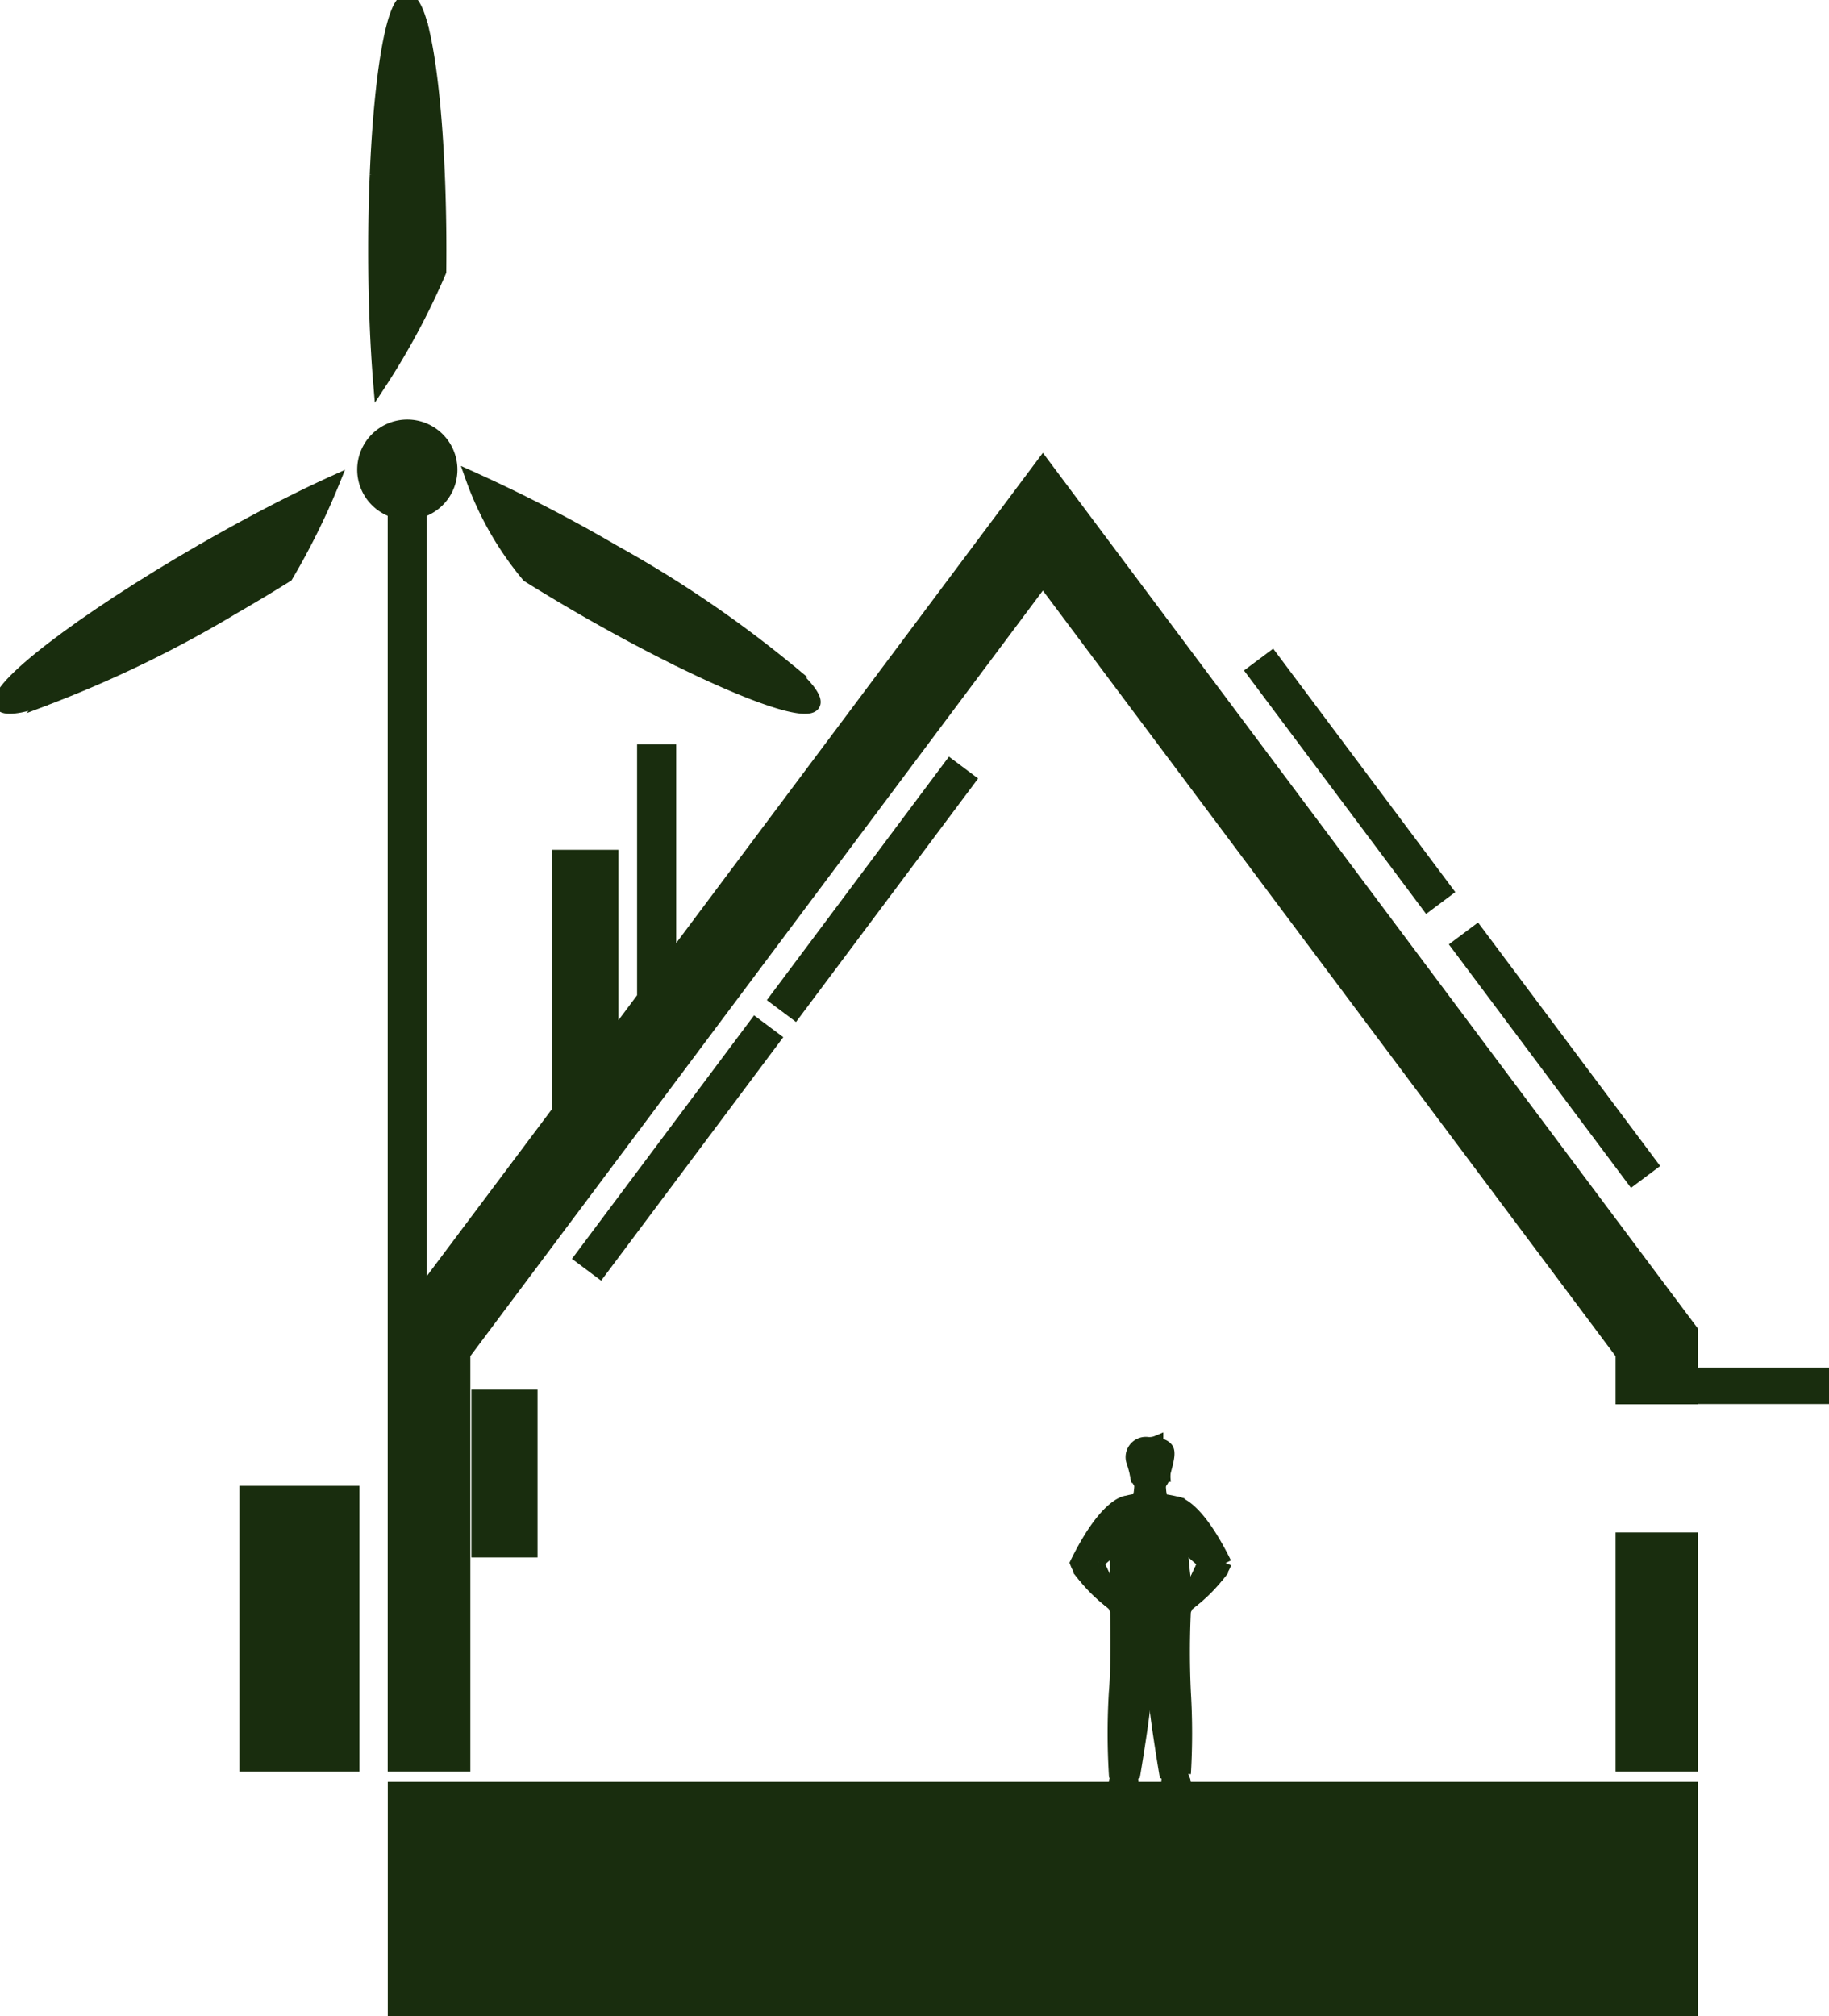 <svg id="Group_4192" data-name="Group 4192" xmlns="http://www.w3.org/2000/svg" xmlns:xlink="http://www.w3.org/1999/xlink" width="150.516" height="165.878" viewBox="0 0 150.516 165.878">
  <defs>
    <clipPath id="clip-path">
      <rect id="Rectangle_134" data-name="Rectangle 134" width="150.516" height="165.378" fill="#192d0e" stroke="#192d0e" stroke-width="1"/>
    </clipPath>
  </defs>
  <rect id="Rectangle_130" data-name="Rectangle 130" width="106.828" height="18.273" transform="translate(32.412 147.106)" fill="#192d0e" stroke="#192d0e" stroke-width="1"/>
  <rect id="Rectangle_131" data-name="Rectangle 131" width="5.787" height="18.667" transform="translate(133.452 126.585)" fill="#192d0e" stroke="#192d0e" stroke-width="1"/>
  <path id="Path_63570" data-name="Path 63570" d="M53.4,163.111H47.6V59.549h2.219v64.8L61.15,109.233V88.278h4.439V103.3l2.533-3.39V79.6h2.219V96.951l30.677-41,53.416,71.4V132.9h-5.787v-3.629L101.018,65.614,53.4,129.269Z" transform="translate(-15.195 -17.858)" fill="#192d0e" stroke="#192d0e" stroke-width="1"/>
  <rect id="Rectangle_132" data-name="Rectangle 132" width="8.88" height="22.503" transform="translate(20.203 122.749)" fill="#192d0e" stroke="#192d0e" stroke-width="1"/>
  <rect id="Rectangle_133" data-name="Rectangle 133" width="4.44" height="12.804" transform="translate(39.294 114.838)" fill="#192d0e" stroke="#192d0e" stroke-width="1"/>
  <line id="Line_10" data-name="Line 10" x2="14.988" y2="20.033" transform="translate(120.434 76.8)" fill="none" stroke="#192d0e" stroke-width="3"/>
  <line id="Line_11" data-name="Line 11" x2="14.988" y2="20.033" transform="translate(103.575 54.265)" fill="none" stroke="#192d0e" stroke-width="3"/>
  <line id="Line_12" data-name="Line 12" x1="14.988" y2="20.033" transform="translate(64.306 63.153)" fill="none" stroke="#192d0e" stroke-width="3"/>
  <line id="Line_13" data-name="Line 13" x1="14.988" y2="20.033" transform="translate(48.268 84.437)" fill="none" stroke="#192d0e" stroke-width="3"/>
  <g id="Group_4191" data-name="Group 4191">
    <g id="Group_4190" data-name="Group 4190" clip-path="url(#clip-path)">
      <path id="Path_63571" data-name="Path 63571" d="M18.425,63.78l-.879.711c-4.389,3.548-8.863,7.2-12.224,11.683a97.5,97.5,0,0,0,15.632-7.581q2.284-1.319,4.361-2.618a59.149,59.149,0,0,0,3.845-7.77c-3.095,1.4-6.807,3.314-10.736,5.575" transform="translate(-1.699 -18.579)" fill="#192d0e" stroke="#192d0e" stroke-width="1"/>
      <path id="Path_63572" data-name="Path 63572" d="M15.847,67.1l.879-.711-.189.108C6.683,72.19-.7,77.856.052,79.155c.27.468,1.571.3,3.571-.368,3.36-4.482,7.834-8.135,12.224-11.684" transform="translate(0 -21.193)" fill="#192d0e" stroke="#192d0e" stroke-width="1"/>
      <path id="Path_63573" data-name="Path 63573" d="M48.018,0C46.8,0,45.775,6.047,45.427,14.387A108.484,108.484,0,0,1,49.274,2.332C48.9.846,48.471,0,48.018,0" transform="translate(-14.5)" fill="#192d0e" stroke="#192d0e" stroke-width="1"/>
      <path id="Path_63574" data-name="Path 63574" d="M45.368,15.481c-.082,1.962-.126,4.05-.126,6.217,0,4.066.156,7.854.423,11.047a59.668,59.668,0,0,0,5-9.309q.01-.861.01-1.738c0-7.944-.593-14.833-1.461-18.272a108.484,108.484,0,0,0-3.847,12.055" transform="translate(-14.441 -1.094)" fill="#192d0e" stroke="#192d0e" stroke-width="1"/>
      <path id="Path_63575" data-name="Path 63575" d="M91.173,80.663a56.122,56.122,0,0,1-9.369-.955c6.174,3.057,10.753,4.629,11.291,3.7.259-.449-.472-1.429-1.923-2.743" transform="translate(-26.112 -25.443)" fill="#192d0e" stroke="#192d0e" stroke-width="1"/>
      <path id="Path_63576" data-name="Path 63576" d="M68.685,63.721a125.4,125.4,0,0,0-11.706-6.035,26.382,26.382,0,0,0,4.642,8.132q2.07,1.289,4.347,2.61c2.791,1.611,5.472,3.043,7.912,4.25a56.122,56.122,0,0,0,9.368.955,95.3,95.3,0,0,0-14.563-9.912" transform="translate(-18.188 -18.413)" fill="#192d0e" stroke="#192d0e" stroke-width="1"/>
      <path id="Path_63577" data-name="Path 63577" d="M51.157,55.062a3.623,3.623,0,1,1-3.623-3.623,3.622,3.622,0,0,1,3.623,3.623" transform="translate(-14.016 -16.419)" fill="#192d0e" stroke="#192d0e" stroke-width="1"/>
      <path id="Path_63578" data-name="Path 63578" d="M50.368,55.757a2.139,2.139,0,1,1-2.138-2.138,2.138,2.138,0,0,1,2.138,2.138" transform="translate(-14.712 -17.115)" fill="#192d0e" stroke="#192d0e" stroke-width="1"/>
      <path id="Path_63579" data-name="Path 63579" d="M134.72,215.442a2.438,2.438,0,0,1,.064-.6c.064-.149.3-.756.3-.756H136a5.533,5.533,0,0,1,.181.735c.011.181,0,.619,0,.619Z" transform="translate(-43.002 -68.337)" fill="#192d0e" stroke="#192d0e" stroke-width="1"/>
      <path id="Path_63580" data-name="Path 63580" d="M142.576,215.442a2.438,2.438,0,0,0-.064-.6c-.064-.149-.3-.756-.3-.756H141.3a5.538,5.538,0,0,0-.181.735c-.011.181,0,.619,0,.619Z" transform="translate(-45.043 -68.337)" fill="#192d0e" stroke="#192d0e" stroke-width="1"/>
      <path id="Path_63581" data-name="Path 63581" d="M137.323,178.863a8.552,8.552,0,0,1-.16,1.446l-1.012.705,3.808.57-.908-1.255a6.086,6.086,0,0,1-.13-1.834c.144-.495-1.6.368-1.6.368" transform="translate(-43.459 -56.927)" fill="#192d0e" stroke="#192d0e" stroke-width="1"/>
      <path id="Path_63582" data-name="Path 63582" d="M137.189,177.1a9.087,9.087,0,0,0-.311-1.191,1.162,1.162,0,0,1,1.183-1.576,1.631,1.631,0,0,0,.841-.117s0,.181-.075.245a.94.94,0,0,1,.873.308c.383.426-.255,1.917-.223,2.269Z" transform="translate(-43.669 -55.608)" fill="#192d0e" stroke="#192d0e" stroke-width="1"/>
      <path id="Path_63583" data-name="Path 63583" d="M139.664,176.365v1a1.179,1.179,0,0,1-.1.475h0a1.516,1.516,0,0,1-.511.617.984.984,0,0,1-.553.2,1.066,1.066,0,0,1-.526-.2,1.482,1.482,0,0,1-.59-.727v0l0-.012a.964.964,0,0,1-.046-.29v-1.057a.422.422,0,0,1,.383-.45h1.568a.422.422,0,0,1,.383.45" transform="translate(-43.836 -56.152)" fill="#192d0e" stroke="#192d0e" stroke-width="1"/>
      <path id="Path_63584" data-name="Path 63584" d="M134.8,193.266s.159,4.894-.08,7.686a55.789,55.789,0,0,0,0,6.678,1.814,1.814,0,0,0,1.6,0s.911-5.395.906-6.678c-.007-1.368.991-7.473.991-7.473Z" transform="translate(-42.969 -61.69)" fill="#192d0e" stroke="#192d0e" stroke-width="1"/>
      <path id="Path_63585" data-name="Path 63585" d="M141.576,207.626a1.811,1.811,0,0,1-1.6,0s-.911-5.394-.9-6.678c0-.577-.174-2-.379-3.451-.28-1.985-.613-4.021-.613-4.021l3.549-.222a70.65,70.65,0,0,0-.053,7.694,55.785,55.785,0,0,1,0,6.678" transform="translate(-44.076 -61.686)" fill="#192d0e" stroke="#192d0e" stroke-width="1"/>
      <path id="Path_63586" data-name="Path 63586" d="M140.493,190.239a17.773,17.773,0,0,1-2.893.293,14.039,14.039,0,0,1-1.777-.135c-.576-.076-.989-.157-.989-.157s-.307.027-.125-1.486a21.2,21.2,0,0,0,.063-3.259c0-.119,0-.259.007-.416.059-1.247.436-3.49.723-3.611a5.219,5.219,0,0,1,1.182-.236,1.714,1.714,0,0,0,.958.727,1.8,1.8,0,0,0,.93-.707,10.179,10.179,0,0,1,1.458.281s.054.238.259,4.363c.082,1.634.639,4.349.2,4.344" transform="translate(-42.981 -57.849)" fill="#192d0e" stroke="#192d0e" stroke-width="1"/>
      <path id="Path_63587" data-name="Path 63587" d="M131.914,186.475a2.3,2.3,0,0,0,.275.748c.381.835,1.015,2.068,1.015,2.068a3.718,3.718,0,0,1-.192.563,13.391,13.391,0,0,1-2.192-2.1,4.037,4.037,0,0,1-.743-1.209c2.374-4.831,4.044-5.009,4.044-5.009l-.2,3.193s-1.9,1.652-2.009,1.743" transform="translate(-41.52 -57.947)" fill="#192d0e" stroke="#192d0e" stroke-width="1"/>
      <path id="Path_63588" data-name="Path 63588" d="M134.444,192.863s.575-.532.809-.234.277.767.1.735-.554-.2-.607-.117-.292.248-.364.119.066-.5.066-.5" transform="translate(-42.887 -61.458)" fill="#192d0e" stroke="#192d0e" stroke-width="1"/>
      <path id="Path_63589" data-name="Path 63589" d="M133.553,191.956a3.665,3.665,0,0,1-.193.563,13.44,13.44,0,0,1-2.191-2.1,2.731,2.731,0,0,0,1.369-.535c.381.835,1.015,2.068,1.015,2.068" transform="translate(-41.869 -60.612)" fill="#192d0e" stroke="#192d0e" stroke-width="1"/>
      <path id="Path_63590" data-name="Path 63590" d="M146.277,186.572a4.047,4.047,0,0,1-.743,1.209,13.412,13.412,0,0,1-2.192,2.1,3.665,3.665,0,0,1-.193-.563s.634-1.233,1.015-2.068a2.3,2.3,0,0,0,.275-.748c-.085-.071-1.245-1.079-1.763-1.529l-.246-.214-.118-3.145s1.592.131,3.965,4.962" transform="translate(-45.426 -57.97)" fill="#192d0e" stroke="#192d0e" stroke-width="1"/>
      <path id="Path_63591" data-name="Path 63591" d="M143.25,192.863s-.575-.532-.809-.234-.277.767-.1.735.554-.2.607-.117.292.248.364.119-.066-.5-.066-.5" transform="translate(-45.4 -61.458)" fill="#192d0e" stroke="#192d0e" stroke-width="1"/>
      <path id="Path_63592" data-name="Path 63592" d="M143.542,191.956a3.663,3.663,0,0,0,.193.563,13.441,13.441,0,0,0,2.191-2.1,2.731,2.731,0,0,1-1.369-.535c-.381.835-1.015,2.068-1.015,2.068" transform="translate(-45.818 -60.612)" fill="#192d0e" stroke="#192d0e" stroke-width="1"/>
      <line id="Line_14" data-name="Line 14" x2="11.277" transform="translate(139.239 114.019)" fill="none" stroke="#192d0e" stroke-width="3"/>
    </g>
  </g>
</svg>

